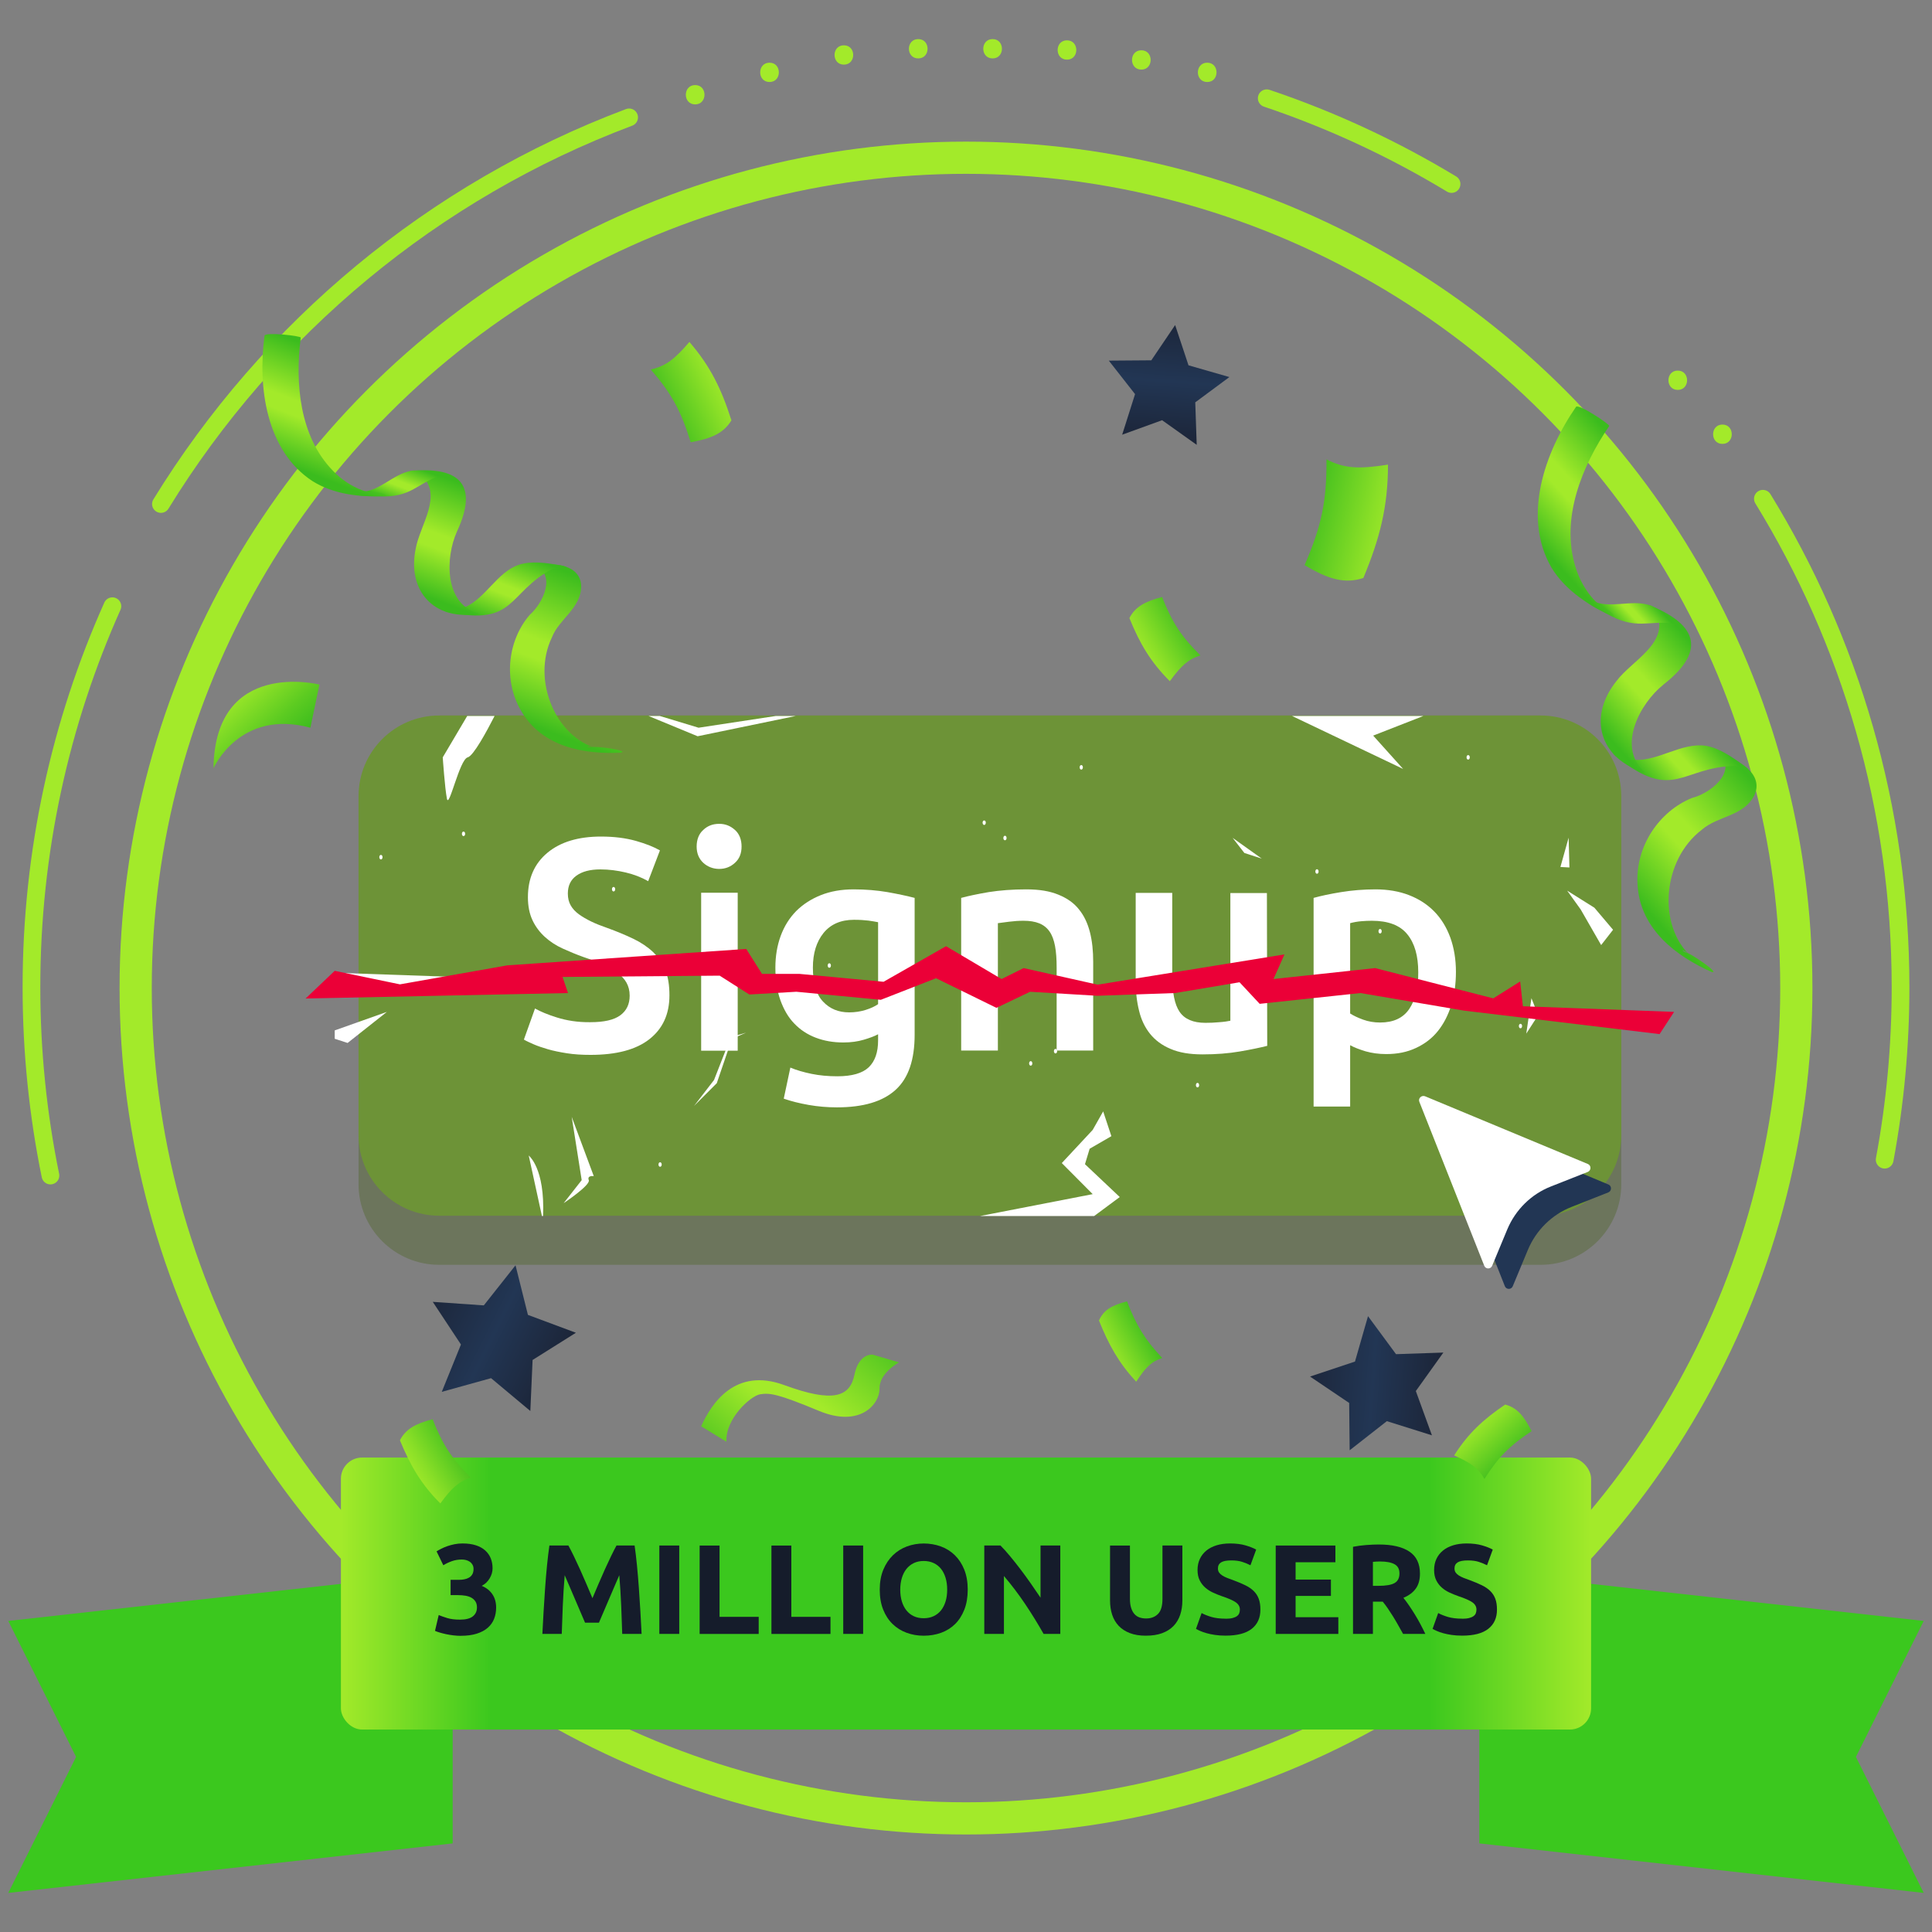 <svg height="1200" viewBox="0 0 1200 1200" width="1200" xmlns="http://www.w3.org/2000/svg" xmlns:xlink="http://www.w3.org/1999/xlink"><rect x="0" y="0" width="1200" height="1200" fill="#808080" stroke="none"/><linearGradient id="a" gradientTransform="matrix(1 0 0 -1 0 1200)" gradientUnits="userSpaceOnUse" x1="211.75" x2="988.25" y1="210.22" y2="210.22"><stop offset="0" stop-color="#a3ea2a"/><stop offset=".12" stop-color="#3bc81e"/><stop offset=".5" stop-color="#3bc81e"/><stop offset=".87" stop-color="#3bc81e"/><stop offset="1" stop-color="#a3ea2a"/></linearGradient><linearGradient id="b"><stop offset="0" stop-color="#3bbc1e"/><stop offset=".16" stop-color="#4dc420"/><stop offset=".73" stop-color="#8adf27"/><stop offset="1" stop-color="#a3ea2a"/></linearGradient><linearGradient id="c" gradientTransform="matrix(.213 -1.181 1.181 .213 419.66 232.39)" gradientUnits="userSpaceOnUse" x1="-10.14" x2="-13.32" xlink:href="#b" y1="332.02" y2="380.61"/><linearGradient id="d" gradientTransform="matrix(.685 .985 -.985 .685 2292.53 -1806.37)" gradientUnits="userSpaceOnUse" x1="762.18" x2="760.12" xlink:href="#b" y1="2105.79" y2="2137.21"/><linearGradient id="e" gradientTransform="matrix(.685 .985 -.985 .685 2292.53 -1806.37)" gradientUnits="userSpaceOnUse" x1="896.25" x2="894.2" xlink:href="#b" y1="2658.47" y2="2689.89"/><linearGradient id="f" gradientTransform="matrix(-.605 -1.036 1.036 -.605 -1846.26 2373.55)" gradientUnits="userSpaceOnUse" x1="577.87" x2="575.43" xlink:href="#b" y1="2513.83" y2="2551.19"/><linearGradient id="g" gradientTransform="matrix(.651 .996 -.877 .65 2069.36 -1734.56)" gradientUnits="userSpaceOnUse" x1="1051.56" x2="1049.59" xlink:href="#b" y1="2325.91" y2="2356.13"/><linearGradient id="h" gradientTransform="matrix(-.82 .876 -.876 -.82 2460.95 1877.66)" gradientUnits="userSpaceOnUse" x1="276.72" x2="274.75" xlink:href="#b" y1="1477.55" y2="1507.76"/><linearGradient id="i" gradientTransform="matrix(.872 -.489 .489 .872 3667.54 -806.6)" gradientUnits="userSpaceOnUse" x1="-3675.92" x2="-3664.97" y1="-645.9" y2="-596.96"><stop offset="0" stop-color="#a3ea2a"/><stop offset=".64" stop-color="#5ccb21"/><stop offset="1" stop-color="#3bbc1e"/></linearGradient><linearGradient id="j"><stop offset="0" stop-color="#3bbc1e"/><stop offset=".47" stop-color="#a3ea2a"/><stop offset=".59" stop-color="#a3ea2a"/><stop offset="1" stop-color="#3bbc1e"/></linearGradient><linearGradient id="k" gradientTransform="matrix(-.355 .935 -.935 -.355 1840.23 2205.48)" gradientUnits="userSpaceOnUse" x1="-1201.42" x2="-1104.63" xlink:href="#j" y1="2022.3" y2="2022.3"/><linearGradient id="l" gradientTransform="matrix(-.355 .935 -.935 -.355 1840.23 2205.48)" gradientUnits="userSpaceOnUse" x1="-1201.74" x2="-1155.89" xlink:href="#j" y1="2079.51" y2="2079.51"/><linearGradient id="m" gradientTransform="matrix(-.355 .935 -.935 -.355 1840.23 2205.48)" gradientUnits="userSpaceOnUse" x1="-1229.5" x2="-1156.21" xlink:href="#j" y1="2125.45" y2="2125.45"/><linearGradient id="n" gradientTransform="matrix(-.355 .935 -.935 -.355 1840.23 2205.48)" gradientUnits="userSpaceOnUse" x1="-1228.68" x2="-1204.08" xlink:href="#j" y1="2165.37" y2="2165.37"/><linearGradient id="o" gradientTransform="matrix(-.355 .935 -.935 -.355 1840.23 2205.48)" gradientUnits="userSpaceOnUse" x1="-1275.95" x2="-1201.86" xlink:href="#j" y1="2222.17" y2="2222.17"/><linearGradient id="p" gradientTransform="matrix(-.741 .672 -.672 -.741 924.88 2405.18)" gradientUnits="userSpaceOnUse" x1="-1410.54" x2="-1307.96" xlink:href="#j" y1="1289.86" y2="1289.86"/><linearGradient id="q" gradientTransform="matrix(-.741 .672 -.672 -.741 924.88 2405.18)" gradientUnits="userSpaceOnUse" x1="-1410.88" x2="-1362.29" xlink:href="#j" y1="1350.25" y2="1350.25"/><linearGradient id="r" gradientTransform="matrix(-.741 .672 -.672 -.741 924.88 2405.18)" gradientUnits="userSpaceOnUse" x1="-1440.3" x2="-1362.63" xlink:href="#j" y1="1398.96" y2="1398.96"/><linearGradient id="s" gradientTransform="matrix(-.741 .672 -.672 -.741 924.88 2405.18)" gradientUnits="userSpaceOnUse" x1="-1439.43" x2="-1413.37" xlink:href="#j" y1="1441.34" y2="1441.34"/><linearGradient id="t" gradientTransform="matrix(-.741 .672 -.672 -.741 924.88 2405.18)" gradientUnits="userSpaceOnUse" x1="-1489.53" x2="-1411.01" xlink:href="#j" y1="1501.5" y2="1501.5"/><linearGradient id="u"><stop offset="0" stop-color="#223654"/><stop offset=".12" stop-color="#1c2538"/><stop offset=".5" stop-color="#223654"/><stop offset=".91" stop-color="#1c2538"/><stop offset="1" stop-color="#223654"/></linearGradient><linearGradient id="v" gradientTransform="matrix(.991 .135 .135 -.991 -123.16 1085.42)" gradientUnits="userSpaceOnUse" x1="729.54" x2="723.02" xlink:href="#u" y1="905.49" y2="1005.05"/><linearGradient id="w" gradientTransform="matrix(.135 -.991 -.991 -.135 1024.85 1839.65)" gradientUnits="userSpaceOnUse" x1="951.27" x2="944.02" xlink:href="#u" y1="247.47" y2="358.25"/><linearGradient id="x" gradientTransform="matrix(.503 -.864 -.864 -.503 561.38 2030.42)" gradientUnits="userSpaceOnUse" x1="913.18" x2="905.34" xlink:href="#u" y1="764.9" y2="884.81"/><linearGradient id="y" gradientTransform="matrix(.989 -.145 -.145 -.989 53.28 1268.45)" gradientUnits="userSpaceOnUse" x1="551.45" x2="441.69" xlink:href="#j" y1="381.9" y2="282.32"/><circle cx="600" cy="613.7" fill="none" r="515.73" stroke="#a3ea2a" stroke-miterlimit="10" stroke-width="20"/><path d="m1094.96 309.78c54.23 88.29 85.5 192.19 85.5 303.4 0 36.6-3.39 72.41-9.86 107.13" fill="none" stroke="#a3ea2a" stroke-linecap="round" stroke-miterlimit="10" stroke-width="11"/><path d="m786.79 61.02c40.44 13.61 78.89 31.55 114.8 53.28" fill="none" stroke="#a3ea2a" stroke-linecap="round" stroke-miterlimit="10" stroke-width="11"/><path d="m99.96 313.05c67.06-109.18 169.24-194.47 290.8-240.15" fill="none" stroke="#a3ea2a" stroke-linecap="round" stroke-miterlimit="10" stroke-width="11"/><path d="m31.33 730.15c-7.73-37.79-11.79-76.91-11.79-116.98 0-84.28 17.96-164.37 50.27-236.64" fill="none" stroke="#a3ea2a" stroke-linecap="round" stroke-miterlimit="10" stroke-width="11"/><path d="m431.78 64.84c7.72 0 7.73-12 0-12s-7.73 12 0 12z" fill="#a3ea2a"/><path d="m477.97 50.94c7.72 0 7.73-12 0-12s-7.73 12 0 12z" fill="#a3ea2a"/><path d="m524.15 40.14c7.72 0 7.73-12 0-12s-7.73 12 0 12z" fill="#a3ea2a"/><path d="m570.34 36.28c7.72 0 7.73-12 0-12s-7.73 12 0 12z" fill="#a3ea2a"/><path d="m616.53 36.28c7.72 0 7.73-12 0-12s-7.73 12 0 12z" fill="#a3ea2a"/><path d="m662.72 37.05c7.72 0 7.73-12 0-12s-7.73 12 0 12z" fill="#a3ea2a"/><path d="m708.91 43.23c7.72 0 7.73-12 0-12s-7.73 12 0 12z" fill="#a3ea2a"/><path d="m749.82 50.94c7.72 0 7.73-12 0-12s-7.73 12 0 12z" fill="#a3ea2a"/><path d="m1069.84 275.71c7.72 0 7.73-12 0-12s-7.73 12 0 12z" fill="#a3ea2a"/><path d="m1042.09 242.18c7.72 0 7.73-12 0-12s-7.73 12 0 12z" fill="#a3ea2a"/><path d="m281.16 1144.97-276.02 30.75 42.11-84.46-42.11-84.47 276.02-30.76z" fill="#3bc81e"/><path d="m1194.86 1175.72-276.02-30.75v-168.94l276.02 30.76-42.11 84.47z" fill="#3bc81e"/><rect fill="url(#a)" height="168.94" rx="13.15" width="776.5" x="211.75" y="905.31"/><path d="m286.19 1016.04c-1.43 0-2.93-.09-4.52-.28-1.58-.19-3.12-.44-4.59-.75-1.48-.32-2.83-.66-4.04-1.03-1.22-.37-2.17-.71-2.85-1.03l2.3-9.82c1.37.58 3.13 1.2 5.27 1.86s4.79.99 7.96.99c3.64 0 6.31-.69 8-2.06s2.53-3.22 2.53-5.55c0-1.42-.3-2.63-.91-3.6-.61-.98-1.44-1.77-2.49-2.38-1.06-.61-2.31-1.03-3.76-1.27s-3-.36-4.63-.36h-4.59v-9.51h5.23c1.16 0 2.28-.1 3.37-.32 1.08-.21 2.05-.57 2.89-1.07s1.52-1.19 2.02-2.06.75-1.97.75-3.29c0-1-.21-1.87-.63-2.61s-.96-1.35-1.62-1.82-1.43-.83-2.3-1.07-1.76-.36-2.65-.36c-2.27 0-4.37.34-6.3 1.03s-3.68 1.53-5.27 2.53l-4.2-8.63c.84-.53 1.83-1.08 2.97-1.66s2.39-1.11 3.76-1.58 2.84-.87 4.4-1.19 3.21-.48 4.95-.48c3.22 0 6.01.38 8.36 1.15 2.35.76 4.29 1.85 5.82 3.24 1.53 1.4 2.67 3.03 3.41 4.9s1.11 3.91 1.11 6.13-.61 4.26-1.82 6.29c-1.22 2.03-2.85 3.57-4.91 4.63 2.85 1.16 5.06 2.9 6.61 5.2 1.56 2.3 2.34 5.06 2.34 8.29 0 2.54-.42 4.88-1.27 7.02s-2.17 3.99-3.96 5.55c-1.8 1.56-4.08 2.78-6.85 3.65s-6.06 1.31-9.86 1.31h-.03z" fill="#151c2b"/><path d="m353.05 959.95c.95 1.74 2.05 3.9 3.3 6.46 1.24 2.56 2.54 5.34 3.89 8.32s2.69 6.03 4.01 9.15 2.57 6.05 3.73 8.79c1.16-2.74 2.41-5.68 3.73-8.79 1.32-3.12 2.66-6.17 4.01-9.15s2.65-5.76 3.89-8.32 2.34-4.71 3.3-6.46h11.25c.53 3.64 1.02 7.72 1.46 12.24.45 4.52.84 9.22 1.19 14.1.34 4.89.66 9.78.95 14.69s.54 9.53.75 13.86h-12.04c-.16-5.33-.37-11.14-.63-17.43-.26-6.28-.66-12.62-1.19-19.01-.95 2.22-2.01 4.67-3.18 7.37-1.17 2.69-2.32 5.39-3.46 8.08s-2.24 5.27-3.3 7.72-1.96 4.56-2.7 6.3h-8.63c-.74-1.74-1.64-3.84-2.7-6.3s-2.16-5.03-3.3-7.72-2.29-5.39-3.46-8.08-2.23-5.15-3.18-7.37c-.53 6.39-.92 12.73-1.19 19.01-.26 6.29-.48 12.09-.63 17.43h-12.04c.21-4.33.46-8.95.75-13.86s.61-9.81.95-14.69.74-9.58 1.19-14.1.94-8.6 1.47-12.24z" fill="#151c2b"/><path d="m409.53 959.95h12.36v54.9h-12.36z" fill="#151c2b"/><path d="m471.24 1004.25v10.62h-36.68v-54.9h12.36v44.28z" fill="#151c2b"/><path d="m515.83 1004.25v10.62h-36.68v-54.9h12.36v44.28z" fill="#151c2b"/><path d="m523.75 959.95h12.36v54.9h-12.36z" fill="#151c2b"/><path d="m601.07 987.37c0 4.7-.7 8.83-2.1 12.4-1.4 3.56-3.31 6.55-5.74 8.95s-5.32 4.21-8.67 5.43c-3.35 1.21-6.96 1.82-10.81 1.82s-7.29-.61-10.62-1.82-6.23-3.02-8.71-5.43c-2.48-2.4-4.44-5.39-5.86-8.95-1.43-3.56-2.14-7.7-2.14-12.4s.74-8.83 2.22-12.4 3.47-6.56 5.98-8.99 5.41-4.25 8.71-5.47c3.3-1.21 6.77-1.82 10.42-1.82s7.29.61 10.62 1.82c3.33 1.22 6.23 3.04 8.71 5.47s4.44 5.43 5.86 8.99 2.14 7.7 2.14 12.4zm-41.91 0c0 2.69.33 5.12.99 7.29s1.61 4.03 2.85 5.58c1.24 1.56 2.76 2.76 4.55 3.6 1.79.85 3.86 1.27 6.18 1.27s4.32-.42 6.14-1.27c1.82-.84 3.35-2.05 4.6-3.6 1.24-1.56 2.19-3.42 2.85-5.58s.99-4.6.99-7.29-.33-5.14-.99-7.33-1.61-4.07-2.85-5.62c-1.24-1.56-2.77-2.76-4.6-3.6-1.82-.84-3.87-1.27-6.14-1.27s-4.39.44-6.18 1.31-3.31 2.09-4.55 3.64c-1.24 1.56-2.19 3.43-2.85 5.63-.66 2.19-.99 4.61-.99 7.25z" fill="#151c2b"/><path d="m648.2 1014.86c-3.54-6.28-7.37-12.49-11.49-18.62s-8.5-11.91-13.15-17.35v35.96h-12.2v-54.9h10.06c1.74 1.74 3.67 3.88 5.78 6.42 2.11 2.53 4.26 5.24 6.46 8.12 2.19 2.88 4.37 5.86 6.53 8.95s4.2 6.06 6.1 8.91v-32.4h12.28v54.9h-10.38z" fill="#151c2b"/><path d="m711.73 1015.96c-3.86 0-7.18-.54-9.98-1.62s-5.11-2.59-6.93-4.52-3.17-4.23-4.04-6.89c-.87-2.67-1.31-5.61-1.31-8.83v-34.14h12.36v33.11c0 2.22.25 4.11.75 5.66.5 1.56 1.19 2.83 2.06 3.8.87.98 1.93 1.68 3.17 2.1s2.6.63 4.08.63c3.01 0 5.45-.92 7.33-2.77 1.87-1.85 2.81-4.99 2.81-9.43v-33.11h12.36v34.14c0 3.22-.45 6.18-1.35 8.87s-2.27 5-4.12 6.93-4.2 3.42-7.05 4.48-6.23 1.58-10.14 1.58z" fill="#151c2b"/><path d="m761.24 1005.43c1.74 0 3.18-.15 4.32-.44 1.13-.29 2.05-.69 2.73-1.19s1.16-1.09 1.42-1.78.4-1.45.4-2.3c0-1.79-.85-3.29-2.53-4.48-1.69-1.19-4.6-2.47-8.71-3.84-1.8-.63-3.59-1.36-5.39-2.18s-3.41-1.85-4.83-3.09c-1.43-1.24-2.59-2.74-3.49-4.52-.9-1.77-1.35-3.92-1.35-6.46s.47-4.82 1.42-6.85 2.3-3.76 4.04-5.19 3.85-2.52 6.34-3.29c2.48-.76 5.28-1.15 8.4-1.15 3.7 0 6.89.4 9.58 1.19s4.91 1.66 6.65 2.61l-3.56 9.74c-1.53-.79-3.23-1.49-5.11-2.1-1.87-.61-4.13-.91-6.77-.91-2.96 0-5.08.41-6.38 1.23-1.29.82-1.94 2.07-1.94 3.76 0 1 .24 1.85.71 2.53.48.69 1.15 1.31 2.02 1.86s1.87 1.06 3.01 1.51 2.39.91 3.76 1.39c2.85 1.06 5.33 2.1 7.45 3.13 2.11 1.03 3.87 2.23 5.27 3.6s2.44 2.98 3.13 4.83 1.03 4.09 1.03 6.73c0 5.12-1.79 9.1-5.39 11.92-3.59 2.83-9 4.24-16.24 4.24-2.43 0-4.62-.15-6.57-.44s-3.68-.65-5.19-1.07-2.8-.87-3.88-1.35c-1.08-.47-1.99-.92-2.73-1.35l3.49-9.82c1.64.9 3.66 1.7 6.06 2.42 2.4.71 5.35 1.07 8.83 1.07z" fill="#151c2b"/><path d="m792.37 1014.86v-54.9h37.07v10.38h-24.72v10.77h21.94v10.14h-21.94v13.23h26.54v10.38h-38.9z" fill="#151c2b"/><path d="m856.46 959.32c8.24 0 14.55 1.46 18.93 4.4 4.38 2.93 6.57 7.49 6.57 13.67 0 3.86-.88 6.98-2.65 9.39-1.77 2.4-4.32 4.29-7.64 5.66 1.11 1.37 2.27 2.94 3.49 4.71 1.21 1.77 2.42 3.62 3.6 5.55 1.19 1.93 2.34 3.94 3.45 6.02 1.11 2.09 2.14 4.13 3.09 6.14h-13.82c-1.01-1.79-2.03-3.62-3.06-5.47s-2.09-3.64-3.18-5.39c-1.09-1.74-2.16-3.39-3.22-4.95s-2.12-2.97-3.18-4.24h-6.1v20.04h-12.36v-54.11c2.69-.53 5.48-.9 8.36-1.11s5.45-.32 7.72-.32zm.71 10.54c-.9 0-1.7.03-2.41.08s-1.39.11-2.02.16v14.89h3.49c4.65 0 7.97-.58 9.98-1.74s3.01-3.14 3.01-5.94-1.02-4.61-3.05-5.74-5.03-1.7-8.99-1.7h-.01z" fill="#151c2b"/><path d="m908.18 1005.43c1.74 0 3.18-.15 4.32-.44 1.13-.29 2.05-.69 2.73-1.19s1.16-1.09 1.42-1.78.4-1.45.4-2.3c0-1.79-.85-3.29-2.53-4.48-1.69-1.19-4.6-2.47-8.71-3.84-1.8-.63-3.59-1.36-5.39-2.18s-3.41-1.85-4.83-3.09c-1.43-1.24-2.59-2.74-3.49-4.52-.9-1.77-1.35-3.92-1.35-6.46s.47-4.82 1.42-6.85 2.3-3.76 4.04-5.19 3.85-2.52 6.34-3.29c2.48-.76 5.28-1.15 8.4-1.15 3.7 0 6.89.4 9.58 1.19s4.91 1.66 6.65 2.61l-3.56 9.74c-1.53-.79-3.23-1.49-5.11-2.1-1.87-.61-4.13-.91-6.77-.91-2.96 0-5.08.41-6.38 1.23-1.29.82-1.94 2.07-1.94 3.76 0 1 .24 1.85.71 2.53.48.69 1.15 1.31 2.02 1.86s1.87 1.06 3.01 1.51 2.39.91 3.76 1.39c2.85 1.06 5.33 2.1 7.45 3.13 2.11 1.03 3.87 2.23 5.27 3.6s2.44 2.98 3.13 4.83 1.03 4.09 1.03 6.73c0 5.12-1.79 9.1-5.39 11.92-3.59 2.83-9 4.24-16.24 4.24-2.43 0-4.62-.15-6.57-.44s-3.68-.65-5.19-1.07-2.8-.87-3.88-1.35c-1.08-.47-1.99-.92-2.73-1.35l3.49-9.82c1.64.9 3.66 1.7 6.06 2.42 2.4.71 5.35 1.07 8.83 1.07z" fill="#151c2b"/><path d="m272.8 474.9h684.1c27.6 0 50.1 22.4 50.1 50.1v210.5c0 27.6-22.4 50.1-50.1 50.1h-684.1c-27.6 0-50.1-22.4-50.1-50.1v-210.5c0-27.6 22.4-50.1 50.1-50.1z" fill="#4e6627" opacity=".4"/><path d="m272.8 444.4h684.1c27.6 0 50.1 22.4 50.1 50.1v210.5c0 27.6-22.4 50.1-50.1 50.1h-684.1c-27.6 0-50.1-22.4-50.1-50.1v-210.5c0-27.6 22.4-50.1 50.1-50.1z" fill="#6d9337"/><path d="m366.7 634.9c8.5 0 14.7-1.4 18.6-4.3s5.8-6.9 5.8-12.2c0-3.1-.7-5.8-2-8.1s-3.2-4.3-5.6-6.1-5.4-3.5-8.9-5.1-7.5-3.1-12-4.6c-4.5-1.6-8.8-3.4-13-5.3s-7.9-4.3-11.1-7.2-5.8-6.3-7.7-10.3-2.9-8.8-2.9-14.4c0-11.8 4.1-21 12.2-27.7s19.2-10 33.2-10c8.1 0 15.3.9 21.7 2.7 6.3 1.8 11.3 3.8 14.9 5.9l-7.3 19.1c-4.2-2.4-8.9-4.2-14-5.4s-10.3-1.9-15.7-1.9c-6.4 0-11.3 1.3-14.9 3.9s-5.3 6.3-5.3 11.1c0 2.9.6 5.3 1.8 7.4s2.9 3.9 5.1 5.5 4.8 3.1 7.7 4.5 6.2 2.7 9.7 3.9c6.1 2.2 11.6 4.5 16.4 6.8s8.9 5.1 12.2 8.2c3.3 3.2 5.8 6.9 7.6 11.2s2.6 9.5 2.6 15.7c0 11.8-4.2 20.8-12.5 27.3s-20.5 9.7-36.5 9.7c-5.4 0-10.3-.3-14.7-1s-8.4-1.5-11.8-2.5-6.4-2-8.9-3.1-4.5-2-6-2.9l6.9-19.3c3.4 1.9 7.9 3.8 13.7 5.6s12.6 3 20.7 2.9z" fill="#fff"/><path d="m435.5 554.5v98.1h22.7v-98.1zm21-39c-2.8-2.5-5.9-3.8-9.8-3.8s-7.2 1.2-9.9 3.8c-2.8 2.5-4.1 6.1-4.1 10.3s1.4 7.6 4.1 10.1 6.2 3.8 9.9 3.8 7-1.2 9.8-3.8c2.8-2.5 4.1-5.9 4.1-10.1s-1.3-7.8-4.1-10.3z" fill="#fff"/><path d="m568.1 642.6v-84.9c-4.6-1.2-10.2-2.4-16.9-3.6-6.6-1.1-13.4-1.7-21-1.7s-14.4 1.2-20.4 3.6-11.1 5.7-15.3 9.9c-4.2 4.3-7.4 9.4-9.6 15.4s-3.3 12.6-3.3 19.7c0 7.6 1 14.3 3.1 20.2 2.1 5.8 4.9 10.7 8.6 14.5 3.7 3.9 8.1 6.8 13.3 8.8s10.9 3 17.2 3c4.8 0 9-.6 12.7-1.7s6.7-2.2 8.9-3.4v3.8c0 7.4-1.9 12.9-5.8 16.7-3.9 3.7-10.4 5.6-19.5 5.6-5.8 0-11.1-.5-16-1.5s-9.4-2.3-13.2-3.9l-4.1 19.3c4.6 1.6 9.8 2.9 15.5 3.9s11.5 1.5 17.5 1.5c16.4 0 28.5-3.6 36.5-10.9s11.8-18.7 11.8-34.3zm-22.7-18.9c-2 1.4-4.6 2.6-7.8 3.6s-6.6 1.5-10.2 1.5c-6.6 0-12-2.2-16.2-6.7-4.2-4.4-6.3-11.5-6.3-21.1 0-8.9 2.2-16 6.6-21.5 4.4-5.4 10.7-8.2 18.9-8.2 3.6 0 6.6.2 9 .5s4.4.7 6 1z" fill="#fff"/><path d="m597 557.7c4.4-1.2 10.1-2.4 17.1-3.6 7-1.1 14.8-1.7 23.2-1.7s14.7 1.1 20.1 3.3 9.7 5.2 12.8 9.2c3.2 3.9 5.4 8.7 6.8 14.2s2 11.7 2 18.3v55.1h-22.7v-51.5c0-5.2-.3-9.7-1-13.4s-1.8-6.7-3.4-9-3.7-4-6.4-5.1-6-1.6-9.8-1.6c-2.9 0-5.9.2-9 .6s-5.4.7-6.9.9v79.1h-22.8z" fill="#fff"/><path d="m787.1 649.6c-4.4 1.1-10.1 2.3-17.1 3.5s-14.7 1.8-23.1 1.8c-7.9 0-14.5-1.1-19.8-3.4-5.3-2.2-9.6-5.4-12.8-9.4s-5.5-8.8-6.8-14.3c-1.4-5.6-2.1-11.7-2.1-18.3v-54.9h22.7v51.4c0 10.5 1.5 18 4.6 22.5s8.4 6.8 16 6.8c2.8 0 5.7-.1 8.7-.4 3.1-.2 5.3-.6 6.8-.9v-79.3h22.7z" fill="#fff"/><path d="m900.8 582.3c-2.3-6.3-5.6-11.7-9.9-16.1s-9.5-7.8-15.7-10.2c-6.1-2.4-13.3-3.6-20.8-3.6s-14.6.6-21.4 1.7-12.4 2.3-17.1 3.6v129.6h22.7v-38.1c2.5 1.4 5.7 2.6 9.6 3.8 3.9 1.1 8.1 1.7 12.8 1.7 6.9 0 13-1.2 18.5-3.8 5.4-2.5 10-6 13.6-10.5s6.4-9.9 8.3-16.1 2.9-13.1 2.9-20.6c0-7.9-1.2-15-3.5-21.4zm-25.5 44.4c-3.8 5.6-9.8 8.4-18.1 8.4-3.8 0-7.3-.6-10.6-1.8s-6-2.5-8-3.8v-56.1c2.2-.6 4.5-1 6.8-1.2s4.5-.3 6.7-.3c10.1 0 17.5 2.8 22 8.4 4.6 5.6 6.8 13.5 6.8 23.6.1 9.6-1.8 17.1-5.6 22.8z" fill="#fff"/><path d="m999 740.6-22.8 9c-12.3 4.8-22.1 14.5-27.2 26.7l-9.4 22.6c-.9 2.2-4 2.2-4.9 0l-40.3-101.8c-.9-2.2 1.3-4.3 3.5-3.5l101.1 42.1c2.2.9 2.1 4 0 4.9z" fill="#223654"/><path d="m986.2 727.9-22.8 9c-12.3 4.8-22.1 14.5-27.2 26.7l-9.4 22.6c-.9 2.2-4 2.2-4.9 0l-40.3-101.8c-.9-2.2 1.3-4.3 3.5-3.5l101.2 42.1c2.1.9 2.1 4-.1 4.9z" fill="#fff"/><path d="m846.8 359c-11.6 3.8-21.8.8-36.5-8 10.6-24.4 13.8-40 13.6-65.7 11.1 5.8 20.2 6.1 38.2 3.3 0 26.2-5.1 45.9-15.3 70.4z" fill="url(#c)"/><path d="m701.5 383.9c3.6-7 9.6-10.3 20.3-13.1 6.3 16 12 24.6 23.8 36.3-7.7 2.4-12 6.5-19 16-11.9-11.9-18.6-23.2-25.1-39.2z" fill="url(#d)"/><path d="m248.4 894.6c3.6-7 9.6-10.3 20.3-13.1 6.3 16 12 24.6 23.8 36.3-7.7 2.4-12 6.5-19 16-11.9-11.9-18.5-23.3-25.1-39.2z" fill="url(#e)"/><path d="m454.3 261.1c-4.9 8-12.4 11.3-25.3 13.6-6-19.5-11.9-30.3-24.8-45.2 9.4-2.1 14.9-6.5 24-17.1 13.1 15.2 19.9 29.2 26.1 48.7z" fill="url(#f)"/><path d="m682.6 820.2c2.9-6.6 8.1-9.5 17.4-11.9 6 15.4 11.2 23.8 21.9 35.2-6.7 2.1-10.3 5.8-16.2 14.7-10.8-11.7-16.9-22.6-23.1-38z" fill="url(#g)"/><path d="m934.9 872.4c7.3 1.9 11.6 7 16.4 16.5-13.8 9.2-20.7 16.2-29.3 29.7-3.8-6.8-8.5-10-18.8-14.6 8.7-13.7 18-22.3 31.7-31.6z" fill="url(#h)"/><path d="m132.6 477.2s16.2-37.1 60.2-25.2c1.9-9 3.7-17.9 5.6-26.8 0 0-64.9-16.4-65.8 52z" fill="url(#i)"/><path d="m350.7 351.8c5.6 1.5 10.1 5.5 10.3 12.2-.1 13.9-13.6 20.2-18.2 31.9-12.8 26.6 2.5 62.3 28.5 69.1-6.2-2.4-8.7-.4-3.9-.9 1.5-1 24 2 18.3 3.4-22 1.1-48.8-3-62.1-26.1-11.3-19.3-8-44 5.5-59.6 8-6.9 16.9-25.1 2.8-30.5-5.8-2.5 17.6-.6 18.8.5z" fill="url(#k)"/><path d="m294.4 380.1c-18.4-.8-13.6.2-5.5-3 13-5.8 19.8-21.6 33.3-26.3 7.7-2.5 16.8-1.2 24.6.1.7.1 7.9 1.3 3.8 2-4.5.8-10.3-.2-14.8-1 13.2.3 13.9 0 7.3 1.4-28.1 15.1-22.5 35.5-64.1 27-3.9-.6-4.1-1.8.1-1.7 5.1 0 10.3.6 15.3 1.5z" fill="url(#l)"/><path d="m255.1 292.5c27.7-2.6 43.3 6.4 28.7 37.7-7.4 16.6-7.5 44.2 12.2 50.4 4.2 1-3.5 1.3-4 1.2-23.6 1.7-39-15.7-33.8-41 2.5-14.5 17.6-33.9 3-45.9-5.1-2.6-.8-2.5 12.8.3-1.2.8-24.9-1.2-18.9-2.7z" fill="url(#m)"/><path d="m224 305.5c11.8-.1 19.9-11 31.2-13 1.4-1.1 24.9 1 18.9 2.6-16 5.5-18.3 14.1-39 13.2-3.6-.2-14.5.4-16.2-2.5.3-.7 4.7-.3 5.1-.3z" fill="url(#n)"/><path d="m186.8 209.7c-3.6 28.3-.8 61.4 20 82.7 5.2 5.4 11.4 9.6 18.2 12.1 3.9 1.5 9.6 1.3-1.1 1 3.7.3 14.4-.5 16.1 2.5-15.2 1-32.1-.6-45.8-9.1-28.9-18.8-34.2-58.4-29.9-90.4.4-2.4 22.6.1 22.5 1.2z" fill="url(#o)"/><path d="m1085.8 477.7c4.6 4.1 6.9 10 3.8 16.4-6.8 13.1-22.5 12.5-32.6 21.3-24.8 18.9-27.6 60-6.3 79-4.7-5.3-8-4.5-3.3-2.7 1.9-.2 21.7 13.4 15.7 12-21.4-9.5-44.6-26.3-46-54.5-1.4-23.7 13.6-45.4 33.9-53.6 10.8-2.7 28-15.5 17.4-27.5-4.3-5.1 16.9 8 17.4 9.6z" fill="url(#p)"/><path d="m1019.1 477.4c-17-9.6-13-6.4-3.8-5.4 15 .7 29.1-10.9 44.1-8.8 8.4 1.4 16.4 6.9 23.2 12 .6.5 6.9 5 2.6 3.7-4.7-1.5-9.6-5.1-13.5-8.1 12.3 6.6 13.1 6.7 6.2 4.9-33.8.7-38.3 22.7-73.5-5.4-3.4-2.4-3-3.7.9-1.5 4.8 2.2 9.4 5.3 13.8 8.6z" fill="url(#q)"/><path d="m1024.2 375.8c27.4 10.9 37.8 26.9 9 49.4-15 12.1-28.3 38.1-12.7 53.4 3.5 3-3.9-.5-4.3-.7-23.2-9.7-29.3-33.6-12.1-55 9.4-12.5 32.9-23.5 24.9-41.9-3.5-4.9.5-2.7 11.9 6.5-1.7.1-23.1-13.3-16.7-11.7z" fill="url(#r)"/><path d="m988.5 373c11.2 5.6 24.1-.8 35.7 2.8 1.8-.4 23 13 16.6 11.6-17.7-2.5-24.1 4.5-43.2-6.4-3.3-1.9-13.9-6.6-14.1-10.1.7-.5 4.7 1.9 5 2.1z" fill="url(#s)"/><path d="m999.5 264.6c-17 25-30.3 57.5-20.9 87.7 2.3 7.5 6.2 14.5 11.4 20.2 3 3.3 8.4 5.8-1.5.5 3.3 2.1 13.8 6.5 14 10.1-14.8-6.4-30-16-38.9-30.6-18.2-31.6-4.2-71.6 15.3-99.8 1.5-2.1 21.3 11 20.6 11.9z" fill="url(#t)"/><path d="m729.9 201.9 8.3 25 25.4 7.3-21.2 15.7.9 26.4-21.5-15.3-24.8 9 8-25.2-16.3-20.8 26.4-.2z" fill="url(#v)"/><path d="m813.7 855 27.9-9.3 8.1-28.2 17.4 23.6 29.4-1-17.1 23.9 10 27.5-28-8.8-23.1 18.1-.3-29.4z" fill="url(#w)"/><path d="m268.8 808.6 31.7 2.2 19.7-24.9 7.7 30.8 29.8 11.1-26.9 16.9-1.4 31.7-24.4-20.4-30.6 8.5 11.9-29.4z" fill="url(#x)"/><path d="m435.5 885.9c6.4-14.2 21.1-36.8 51.6-25.6s40.8 7.3 43.6-6.4 11.4-12.5 11.4-12.5l16.3 4.8s-12.3 6.6-12.1 16.2-12 24.6-37.7 13.9-30.5-11.2-36.4-10.3-21.8 15.2-21 29.5z" fill="url(#y)"/><g fill="#fff"><path d="m307.2 444.7c-4.9 9.6-13.2 24.9-16.7 25.7-5.1 1.3-11.6 32.1-12.9 25.7s-2.6-25.7-2.6-25.7l15.2-25.7z"/><path d="m240.3 628.5-24.4 19.3-8-2.6v-5.2z"/><path d="m280.2 606.7-30.9 5.1-33.4 2.6-8-7.1v-3.1z"/><path d="m695.5 743.5-15.9 11.8h-70.9l70-13.6-19.2-19.3 19.2-20.6 6.5-11.5 5.1 15.4-13.5 7.8-2.9 9.6z"/><path d="m951.2 620-3.2 22 7.4-11.5z"/><path d="m765.6 520.4 7.3 9.4 10.8 3.5z"/><path d="m431.1 686.9 12.4-16.1 10.4-26.6 9.5-2.8-8.8 3.8-9.4 27.6z"/><path d="m494.3 444.7-61 12.6-30.5-12.6h7l24.1 7.3 48-7.3z"/><path d="m994.5 587-12.7-22.1-8.4-11.7 16.9 10.6 11.6 13.7z"/><path d="m969.2 538.5 5.1-18.2.5 18.5z"/><ellipse cx="911.9" cy="470.4" rx="1" ry="1.4"/><ellipse cx="857.2" cy="578.4" rx="1" ry="1.4"/><ellipse cx="818" cy="541.3" rx="1" ry="1.4"/><ellipse cx="671.6" cy="476.6" rx="1" ry="1.4"/><path d="m611.3 509.6c.6 0 1 .6 1 1.4s-.5 1.4-1 1.4-1-.6-1-1.4.4-1.4 1-1.4z"/><ellipse cx="624.2" cy="520.5" rx="1" ry="1.4"/><ellipse cx="410" cy="723.3" rx="1" ry="1.4"/><ellipse cx="236.6" cy="532.4" rx="1" ry="1.4"/><ellipse cx="515.1" cy="599.7" rx="1" ry="1.4"/><ellipse cx="287.9" cy="517.9" rx="1" ry="1.4"/><ellipse cx="454.3" cy="518.5" rx="1" ry="1.4"/><ellipse cx="381.1" cy="552.3" rx="1" ry="1.4"/><ellipse cx="743.8" cy="674" rx="1" ry="1.4"/><ellipse cx="640.2" cy="660.5" rx="1" ry="1.4"/><ellipse cx="655.6" cy="652.9" rx="1" ry="1.4"/><ellipse cx="944.4" cy="637.3" rx="1" ry="1.4"/><path d="m337.3 755.3h-.7l-8.2-37.6c0 .1 10.2 7.7 8.9 37.6z"/><path d="m368.8 730.5-13.7-36.8 6.2 39.3-11.2 14.3s16.8-11.2 15.6-14.3 3.1-2.5 3.1-2.5z"/><path d="m852.9 456.9 18.6 20.7-69-32.9h81.6z"/></g><path d="m315.1 599.6 148.4-10.2 9.8 15.5h23.3l52.2 4.9 38.8-22.1 34.5 20.4 13.7-6.8 46 10.3 116-18.8-6.8 15.3 63.1-6.8 73.4 18.8 16.7-10.5 1.7 15.4 93.9 3.5-9 13.8-121.6-14.6-64.2-10.9-62.6 6.7-12.5-13.4-40 6.7-48.4 1.7-41.7-2.5-20.9 10-37.5-18.4-34.3 13.4-52.5-5-29.2 1.7-18.4-11.7-97.6.8 3.4 10-163 3.4 18.1-17.2 40.5 8.4z" fill="#eb0037"/></svg>
